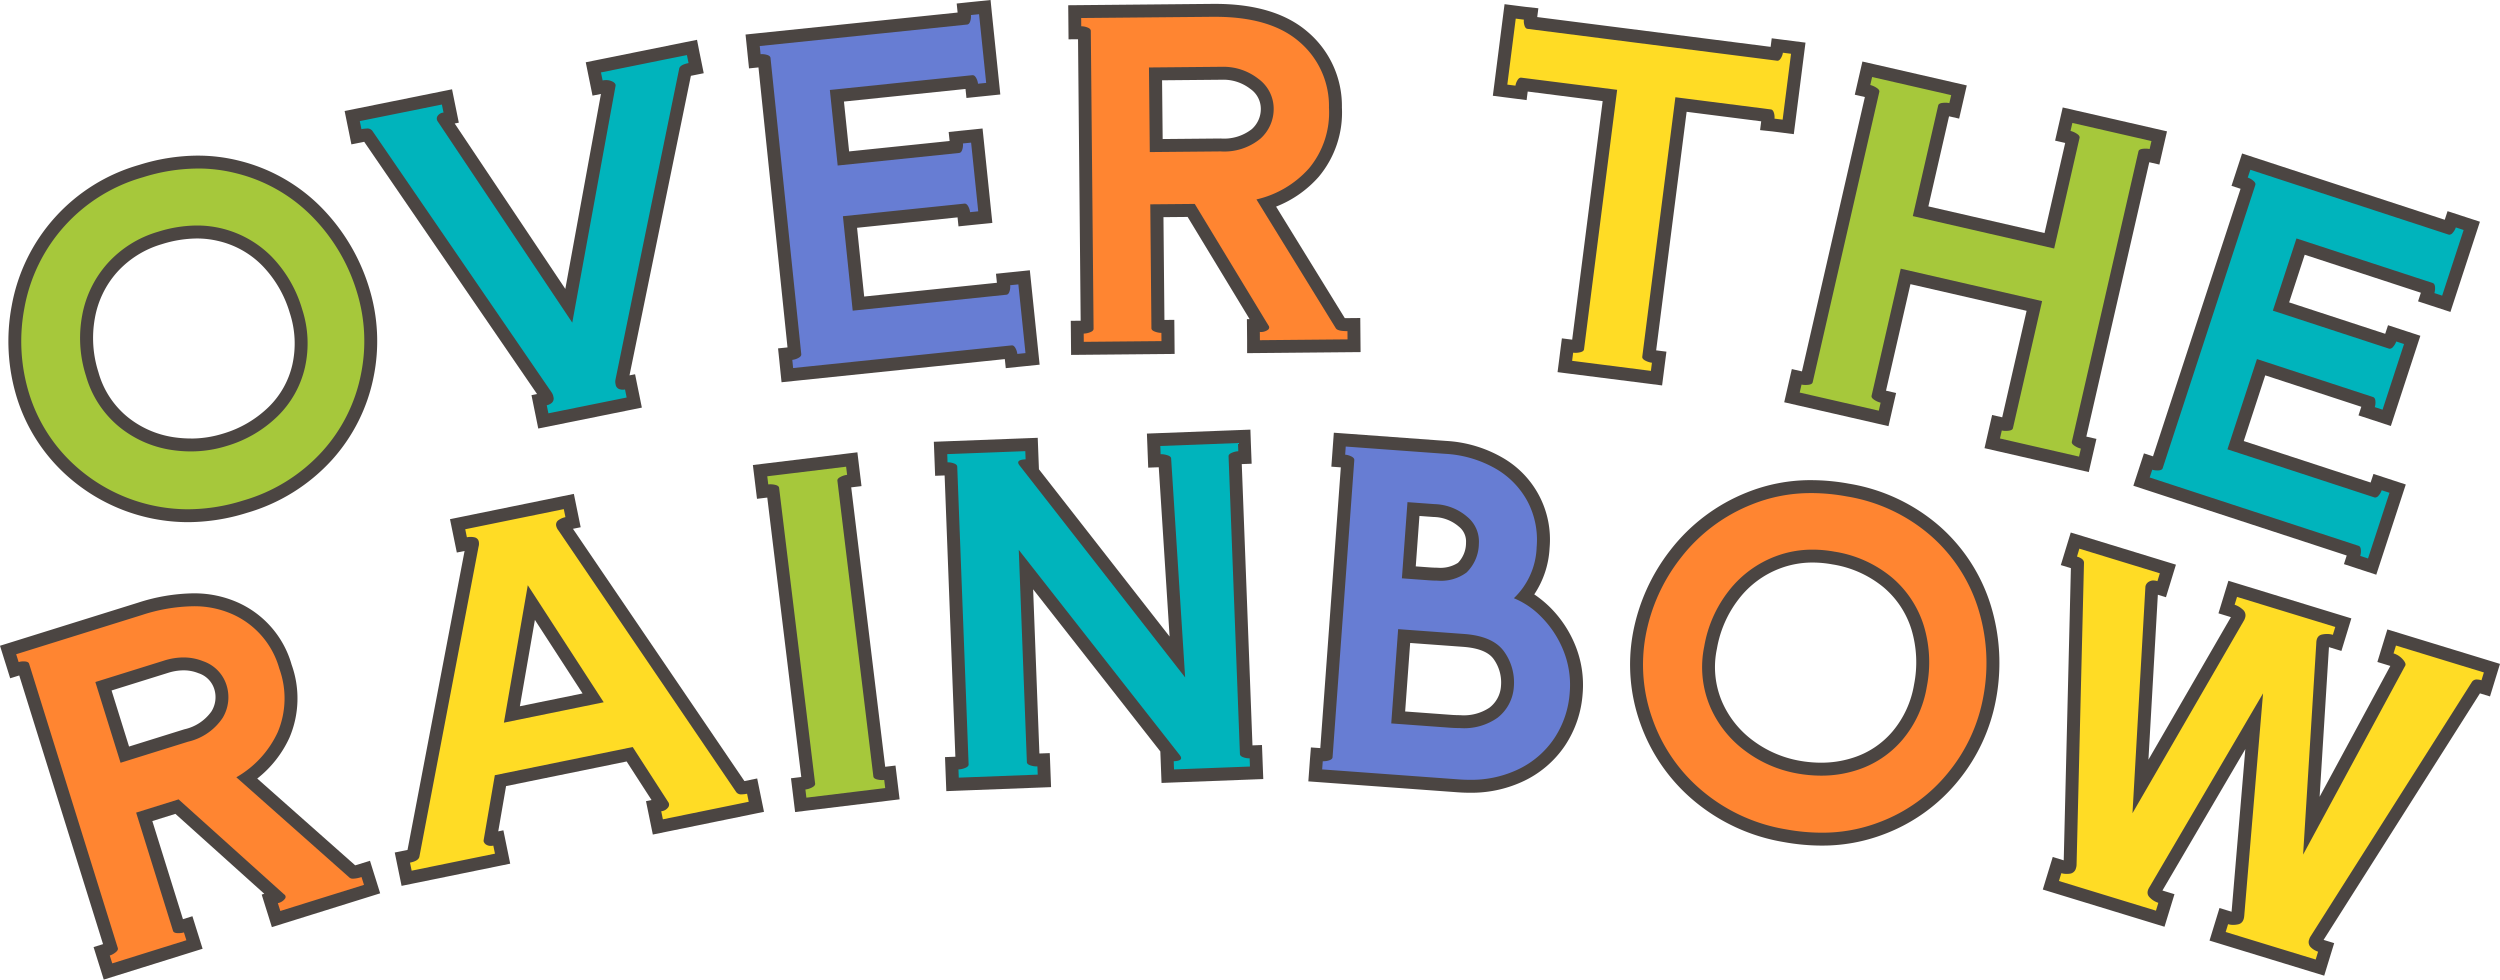 <?xml version="1.0" encoding="UTF-8"?> <svg xmlns="http://www.w3.org/2000/svg" xmlns:xlink="http://www.w3.org/1999/xlink" width="303.489" height="118.92" viewBox="0 0 303.489 118.92"><defs><clipPath id="clip-path"><rect id="長方形_1780" data-name="長方形 1780" width="303.489" height="118.92" fill="none"></rect></clipPath></defs><g id="グループ_635" data-name="グループ 635" transform="translate(0 7)"><g id="グループ_352" data-name="グループ 352" transform="translate(0 -7)" clip-path="url(#clip-path)"><path id="パス_332" data-name="パス 332" d="M12.611,135.491l.749-.234a1.371,1.371,0,0,0,.378-.2l-10.6-33.985H3.111a1.156,1.156,0,0,0-.346.048l-.749.235-.764-2.448,16.006-4.994a21.932,21.932,0,0,1,6.449-1.1,12.217,12.217,0,0,1,5.013,1,11.024,11.024,0,0,1,6.2,7.107,11.376,11.376,0,0,1-.226,8.3,12.787,12.787,0,0,1-4.439,5.236l12.881,11.424a2.841,2.841,0,0,0,.788-.161l.748-.233.764,2.448-11.653,3.635-.763-2.448.748-.234c.047-.015.089-.029.128-.043L21.755,117.924l-3.977,1.241L21.94,132.5l.024,0a1.374,1.374,0,0,0,.4-.053l.749-.235.764,2.449-10.5,3.277Zm2.812-23.877,7.455-2.326a6.2,6.2,0,0,0,3.751-2.54,4.054,4.054,0,0,0,.391-3.365A3.715,3.715,0,0,0,24.657,101a5.652,5.652,0,0,0-2.111-.406,7.107,7.107,0,0,0-2.11.343l-7.6,2.372Z" transform="translate(-0.27 -20.003)" fill="#ff8531"></path><path id="パス_333" data-name="パス 333" d="M23.437,93.383a11.386,11.386,0,0,1,4.693.929,10.227,10.227,0,0,1,5.772,6.625,10.58,10.58,0,0,1-.191,7.744,12.2,12.2,0,0,1-5.021,5.464l13.737,12.182a.631.631,0,0,0,.441.128,3.651,3.651,0,0,0,1.018-.2l.3.951L34.03,130.374l-.3-.951a1.414,1.414,0,0,0,.872-.547.354.354,0,0,0-.106-.515L21.679,116.827l-5.153,1.607,4.479,14.357c.053.167.227.259.525.275.056,0,.111,0,.164,0a2.133,2.133,0,0,0,.633-.089l.3.95-9,2.809-.3-.951a2.235,2.235,0,0,0,.7-.384c.235-.184.327-.359.275-.526L3.534,100.366c-.053-.166-.219-.26-.5-.282-.065-.005-.129-.008-.192-.008a1.911,1.911,0,0,0-.58.084l-.3-.951,15.257-4.759a21.037,21.037,0,0,1,6.215-1.066m-8.8,19,8.2-2.559a6.9,6.9,0,0,0,4.2-2.9,4.841,4.841,0,0,0,.458-3.985,4.491,4.491,0,0,0-2.82-2.88,6.391,6.391,0,0,0-2.4-.462,7.864,7.864,0,0,0-2.343.378l-8.354,2.606,3.059,9.8m8.8-20.567h0a22.709,22.709,0,0,0-6.684,1.137L1.5,97.711,0,98.178l.467,1.5.3.951.468,1.5,1.1-.345L12.509,134.4l-1.15.358.468,1.5.3.95.468,1.5,1.5-.468,9-2.809,1.5-.468-.468-1.5-.3-.95-.468-1.5-1.149.359-3.717-11.912,2.8-.874,10.787,9.7-.311.1.467,1.5.3.95.467,1.5,1.5-.468L44.651,128.7l1.5-.468-.468-1.5-.3-.951-.467-1.5-1.5.467c-.123.038-.224.065-.3.084L31.228,114.3a13.4,13.4,0,0,0,3.911-4.965,12.137,12.137,0,0,0,.261-8.863,11.782,11.782,0,0,0-6.63-7.591,13.005,13.005,0,0,0-5.332-1.065m-9.894,11.793,6.856-2.139a6.344,6.344,0,0,1,1.876-.307,4.815,4.815,0,0,1,1.82.349A2.943,2.943,0,0,1,26,103.4a3.266,3.266,0,0,1-.326,2.743,5.472,5.472,0,0,1-3.3,2.179l-6.707,2.092Z" transform="translate(0 -19.787)" fill="#4b4542"></path><path id="パス_334" data-name="パス 334" d="M62.266,120.83l.769-.157a1.642,1.642,0,0,0,.541-.182l7.163-37.533a1.141,1.141,0,0,0,.044-.251,1.4,1.4,0,0,0-.231-.02,1.5,1.5,0,0,0-.3.031l-.769.158-.513-2.513,13.5-2.759.513,2.514-.769.157a1.42,1.42,0,0,0-.49.2.684.684,0,0,0,.1.169l21.559,31.727c.021,0,.086,0,.086,0a2.516,2.516,0,0,0,.478-.058l.77-.158.511,2.513-11.958,2.443-.514-2.513.769-.157a1.332,1.332,0,0,0,.253-.074l-3.929-6.077L74.168,111.5l-1.225,7.125a.337.337,0,0,0,.053,0,.815.815,0,0,0,.152-.017l.77-.158.513,2.514-11.651,2.38ZM75.56,103.459l9.862-2.015-7.5-11.571Z" transform="translate(-13.419 -16.725)" fill="#ffdc25"></path><path id="パス_335" data-name="パス 335" d="M81.606,78.276l.2.975a2.2,2.2,0,0,0-.835.358.659.659,0,0,0-.28.726,1.3,1.3,0,0,0,.27.533l21.569,31.747a.734.734,0,0,0,.692.286,3.194,3.194,0,0,0,.635-.075l.2.976-10.422,2.13-.2-.976a1.18,1.18,0,0,0,.861-.5.542.542,0,0,0-.024-.637l-4.3-6.662-16.737,3.42L71.887,118.4l-.02.165a.7.7,0,0,0,.392.482,1.022,1.022,0,0,0,.482.112,1.515,1.515,0,0,0,.31-.034l.2.976-10.114,2.066-.2-.975q1.026-.209,1.138-.714l7.181-37.622a1.3,1.3,0,0,0,.038-.6.659.659,0,0,0-.542-.558,2.171,2.171,0,0,0-.455-.049,2.244,2.244,0,0,0-.454.047l-.2-.976ZM74.336,104.2l12.116-2.477L77.236,87.513l-2.9,16.692m8.494-27.779-1.538.314L69.33,79.183l-1.538.314.314,1.537.2.976.315,1.538.942-.193-6.927,36.294-.013,0-1.538.314L61.4,121.5l.2.975.315,1.537,1.537-.314,10.114-2.066,1.537-.315-.314-1.537-.2-.976-.314-1.538-.624.128L74.6,111.9l14.636-2.99,3.024,4.683-.675.138.315,1.538.2.976.315,1.537,1.537-.315,10.422-2.129,1.537-.315-.314-1.537-.2-.975-.314-1.538-1.538.315-.014,0L82.719,80.667l.937-.191-.314-1.538-.2-.975Zm-6.554,25.781L78.1,91.725l5.787,8.927Z" transform="translate(-13.165 -16.471)" fill="#4b4542"></path><path id="パス_336" data-name="パス 336" d="M122.243,110.486l.777-.1a1.528,1.528,0,0,0,.461-.133l-4.3-35.324a1.419,1.419,0,0,0-.48-.022l-.778.094-.31-2.546,11.13-1.353.309,2.546-.779.094a1.531,1.531,0,0,0-.46.133l4.3,35.325a1.514,1.514,0,0,0,.3.032,1.5,1.5,0,0,0,.178-.011l.778-.094.31,2.546-11.129,1.353Z" transform="translate(-25.348 -15.324)" fill="#a6c83b"></path><path id="パス_337" data-name="パス 337" d="M127.823,71.739l.12.988a2.359,2.359,0,0,0-.813.257c-.266.138-.387.293-.366.467l4.366,35.893c.021.173.176.295.466.365a2.442,2.442,0,0,0,.58.071,2.414,2.414,0,0,0,.272-.016l.12.988L123,111.917l-.12-.988a2.393,2.393,0,0,0,.814-.258c.264-.137.387-.293.366-.466L119.69,74.312c-.021-.173-.177-.295-.467-.366a2.449,2.449,0,0,0-.581-.071,2.242,2.242,0,0,0-.271.016l-.12-.988Zm1.368-1.747-1.557.19-9.572,1.164-1.558.189.19,1.557.12.988.19,1.558,1.248-.152,4.126,33.923-1.248.153.19,1.556.12.988.19,1.557,1.557-.19,9.572-1.164,1.557-.189-.189-1.558-.121-.988-.189-1.556-1.249.151-4.126-33.921,1.249-.151-.19-1.559-.12-.988Z" transform="translate(-25.108 -15.084)" fill="#4b4542"></path><path id="パス_338" data-name="パス 338" d="M146.9,107.209l.784-.031a1.516,1.516,0,0,0,.47-.093L146.8,71.514a1.135,1.135,0,0,0-.333-.054h-.755l-.1-.753-.067-1.779,11.045-.422.1,2.563-.526.02,18.133,23.217-1.519-23.764a1.664,1.664,0,0,0-.444-.071h-.755l-.1-.753-.068-1.779,10.994-.42.1,2.562-.783.031a1.374,1.374,0,0,0-.418.092l1.359,35.571a1.107,1.107,0,0,0,.334.054h.755l.1.754.067,1.778-10.784.413-.1-2.563.525-.02L155.911,83.7l.881,23.056a1.473,1.473,0,0,0,.42.063l.784-.03.086.783.067,1.778L147,109.772Z" transform="translate(-31.367 -14.551)" fill="#00b4bc"></path><path id="パス_339" data-name="パス 339" d="M181.427,68.11l.038.995a2.228,2.228,0,0,0-.78.188c-.276.115-.41.26-.4.435l1.381,36.13c.007.175.144.309.41.4a2.071,2.071,0,0,0,.7.129l.067,0,.038.995-9.216.352-.038-.995q1.256-.048.759-.711l-19.57-24.947.985,25.762c.007.176.151.309.435.4a2.38,2.38,0,0,0,.758.126c.028,0,.057,0,.085,0l.038.995-9.583.366-.038-.995a2.354,2.354,0,0,0,.832-.189c.275-.115.41-.26.4-.435l-1.381-36.13q-.009-.261-.409-.4a2.081,2.081,0,0,0-.7-.129h-.067l-.038-.995,9.477-.362.038.995q-1.257.048-.759.711l20.125,25.765-1.7-26.575c-.006-.174-.161-.308-.461-.4a2.55,2.55,0,0,0-.75-.127h-.067L172,68.47Zm1.509-1.628-1.569.06-9.426.361-1.568.06.06,1.568.038,1,.06,1.567,1.28-.049L173.126,91.6l-15.86-20.3-.049-1.262-.038-.995-.06-1.568-1.568.06-9.477.362-1.568.06.06,1.568.038.995.06,1.568,1.152-.045,1.305,34.147-1.258.048.06,1.568.038.995.06,1.567,1.567-.06,9.582-.366,1.568-.06-.06-1.568-.038-.995-.06-1.567-1.258.048-.762-19.935,15.442,19.685.048,1.256.038,1,.06,1.567,1.568-.06,9.215-.352,1.567-.06-.06-1.567-.037-.995-.06-1.569-1.154.044-1.3-34.146,1.2-.046-.06-1.567-.038-.995Z" transform="translate(-31.143 -14.328)" fill="#4b4542"></path><path id="パス_340" data-name="パス 340" d="M222.286,110.112q-.688,0-1.407-.053l-17.35-1.269.187-2.556.808.056a1.461,1.461,0,0,0,.346-.038l2.6-35.514a1.13,1.13,0,0,0-.363-.094l-.781-.058.187-2.557,12.855.94a14.661,14.661,0,0,1,6.437,1.892,10.929,10.929,0,0,1,4.2,4.326,10.814,10.814,0,0,1,1.184,5.942,10.091,10.091,0,0,1-2.23,5.9,11.788,11.788,0,0,1,2.561,1.954,13.04,13.04,0,0,1,2.822,4.257,11.939,11.939,0,0,1,.861,5.57,12.231,12.231,0,0,1-2,5.912,11.7,11.7,0,0,1-4.971,4.17,14.054,14.054,0,0,1-5.943,1.216m-2.357-7.9q.615.045,1.178.046h0a6.343,6.343,0,0,0,4.053-1.074,4.38,4.38,0,0,0,1.7-3.194,5.609,5.609,0,0,0-1.021-3.756c-.742-1.065-2.189-1.682-4.3-1.836l-7.213-.527-.723,9.881ZM217.4,84.326c.338.025.661.038.965.038a4.523,4.523,0,0,0,3.014-.792,4.2,4.2,0,0,0,1.233-2.965,3.106,3.106,0,0,0-1.119-2.594,5.56,5.56,0,0,0-3.532-1.371l-2.51-.184-.562,7.685Z" transform="translate(-43.863 -14.661)" fill="#677dd3"></path><path id="パス_341" data-name="パス 341" d="M207,68.64l12.072.883a13.831,13.831,0,0,1,6.1,1.785,10.124,10.124,0,0,1,3.91,4.017,10.006,10.006,0,0,1,1.094,5.518,8.981,8.981,0,0,1-2.766,6.208,9.882,9.882,0,0,1,3.328,2.266,12.2,12.2,0,0,1,2.65,4,11.115,11.115,0,0,1,.8,5.208,11.4,11.4,0,0,1-1.876,5.537,10.879,10.879,0,0,1-4.645,3.889,13.213,13.213,0,0,1-5.614,1.145q-.66,0-1.349-.051l-16.567-1.211.073-.992c.042,0,.083,0,.126,0a2.129,2.129,0,0,0,.643-.106c.269-.086.41-.215.422-.39l2.637-36.061q.019-.261-.362-.447a2.059,2.059,0,0,0-.746-.212Zm11.132,16.278a5.2,5.2,0,0,0,3.54-.993,4.976,4.976,0,0,0,1.49-3.49,3.876,3.876,0,0,0-1.367-3.226,6.366,6.366,0,0,0-4.009-1.581l-3.293-.24-.676,9.25,3.293.241q.538.039,1.022.039m2.739,17.9a7.04,7.04,0,0,0,4.554-1.253,5.17,5.17,0,0,0,1.981-3.743,6.425,6.425,0,0,0-1.159-4.262q-1.332-1.91-4.886-2.169l-8-.585-.838,11.446,7.108.519q.646.047,1.235.047M205.554,66.96l-.114,1.565-.073.993-.114,1.564,1.149.085-2.492,34.081-1.137-.082-.127,1.563-.072.993-.115,1.564,1.564.115,16.567,1.211c.5.036.988.055,1.464.055a14.819,14.819,0,0,0,6.273-1.29,12.471,12.471,0,0,0,5.3-4.449,13.014,13.014,0,0,0,2.132-6.287,12.734,12.734,0,0,0-.921-5.933,13.849,13.849,0,0,0-2.994-4.51,13.468,13.468,0,0,0-1.959-1.612,11.159,11.159,0,0,0,1.861-5.629,11.449,11.449,0,0,0-5.772-11,15.425,15.425,0,0,0-6.778-2l-12.072-.883ZM215.5,83.187l.447-6.121,1.728.126a4.815,4.815,0,0,1,3.054,1.164,2.3,2.3,0,0,1,.872,1.964,3.465,3.465,0,0,1-.976,2.438,3.961,3.961,0,0,1-2.489.59c-.283,0-.589-.012-.908-.035ZM214.212,100.8l.609-8.316,6.431.47c1.863.137,3.112.642,3.712,1.5a4.856,4.856,0,0,1,.882,3.25,3.589,3.589,0,0,1-1.414,2.646,5.634,5.634,0,0,1-3.557.9c-.352,0-.73-.014-1.12-.043Z" transform="translate(-43.633 -14.431)" fill="#4b4542"></path><path id="パス_342" data-name="パス 342" d="M275.71,118.1a25.107,25.107,0,0,1-4.479-.42,22.008,22.008,0,0,1-10.566-4.884,20.871,20.871,0,0,1-6.216-8.989,20.386,20.386,0,0,1-.874-10.541,22.5,22.5,0,0,1,4.433-9.813,21.234,21.234,0,0,1,8.9-6.7,19.93,19.93,0,0,1,7.559-1.447,24.671,24.671,0,0,1,4.4.412,21.457,21.457,0,0,1,10.64,4.985,20.323,20.323,0,0,1,5.965,9.2,23.042,23.042,0,0,1,.624,11.111,21.045,21.045,0,0,1-4.339,9.414,20.423,20.423,0,0,1-8.767,6.35,20.16,20.16,0,0,1-7.287,1.323m-1.089-34.359a11.9,11.9,0,0,0-4.26.774,12.292,12.292,0,0,0-5.3,3.921,14.333,14.333,0,0,0-2.831,6.407,11.623,11.623,0,0,0,.664,6.866,12.385,12.385,0,0,0,4.037,5.072,14.121,14.121,0,0,0,5.87,2.56,16.036,16.036,0,0,0,2.858.268,13.223,13.223,0,0,0,3.995-.6,11.345,11.345,0,0,0,5.271-3.477,12.631,12.631,0,0,0,2.777-6.044,14.634,14.634,0,0,0-.331-7.039,11.837,11.837,0,0,0-3.6-5.48,13.646,13.646,0,0,0-6.614-2.985,14.219,14.219,0,0,0-2.535-.237" transform="translate(-54.577 -16.229)" fill="#ff8531"></path><path id="パス_343" data-name="パス 343" d="M274.255,75.871a23.78,23.78,0,0,1,4.264.4,20.58,20.58,0,0,1,10.257,4.8,19.45,19.45,0,0,1,5.739,8.848,22.166,22.166,0,0,1,.6,10.736,20.177,20.177,0,0,1-4.181,9.065,19.564,19.564,0,0,1-8.437,6.107,19.273,19.273,0,0,1-7,1.271,24.214,24.214,0,0,1-4.338-.408,21.127,21.127,0,0,1-10.194-4.707,19.991,19.991,0,0,1-5.987-8.654,19.523,19.523,0,0,1-.843-10.14,21.633,21.633,0,0,1,4.282-9.473,20.355,20.355,0,0,1,8.579-6.453,19.047,19.047,0,0,1,7.263-1.39m1.19,34.3a13.928,13.928,0,0,0,4.232-.641,12.053,12.053,0,0,0,5.629-3.715,13.326,13.326,0,0,0,2.953-6.414,15.314,15.314,0,0,0-.354-7.414,12.552,12.552,0,0,0-3.836-5.839,14.354,14.354,0,0,0-6.987-3.164,14.959,14.959,0,0,0-2.678-.249,12.6,12.6,0,0,0-4.538.826,12.993,12.993,0,0,0-5.633,4.167,15.036,15.036,0,0,0-2.987,6.753,12.33,12.33,0,0,0,.716,7.321,13.094,13.094,0,0,0,4.292,5.389,14.827,14.827,0,0,0,6.193,2.7,16.735,16.735,0,0,0,3,.28M274.256,74.3h0a20.7,20.7,0,0,0-7.856,1.506,22,22,0,0,0-9.227,6.945,23.288,23.288,0,0,0-4.585,10.153,21.172,21.172,0,0,0,.906,10.943,21.633,21.633,0,0,0,6.446,9.324,22.779,22.779,0,0,0,10.934,5.06,25.9,25.9,0,0,0,4.62.433,20.928,20.928,0,0,0,7.569-1.377,21.192,21.192,0,0,0,9.1-6.592,21.82,21.82,0,0,0,4.5-9.762,23.828,23.828,0,0,0-.646-11.485,21.09,21.09,0,0,0-6.192-9.55A22.214,22.214,0,0,0,278.8,74.727a25.511,25.511,0,0,0-4.544-.425m1.189,34.3a15.2,15.2,0,0,1-2.717-.255,13.328,13.328,0,0,1-5.544-2.42,11.607,11.607,0,0,1-3.785-4.756,10.715,10.715,0,0,1-.61-6.408,13.558,13.558,0,0,1,2.675-6.062,11.358,11.358,0,0,1,4.962-3.675,11.106,11.106,0,0,1,3.978-.723,13.407,13.407,0,0,1,2.4.224,12.881,12.881,0,0,1,6.241,2.805,10.916,10.916,0,0,1,3.366,5.122,13.841,13.841,0,0,1,.308,6.665,11.848,11.848,0,0,1-2.6,5.674,10.42,10.42,0,0,1-4.912,3.239,12.438,12.438,0,0,1-3.758.568" transform="translate(-54.362 -16.013)" fill="#4b4542"></path><path id="パス_344" data-name="パス 344" d="M337.6,131.689l.752-2.452.749.229a1.325,1.325,0,0,0,.391.055,2.04,2.04,0,0,0,.439-.052c.066-.015.107-.133.122-.348l1.99-23.542-12.006,20.48a.769.769,0,0,0-.157.333,1.777,1.777,0,0,0,.754.483l.75.231-.752,2.451-13.275-4.062.75-2.452.751.23a1.422,1.422,0,0,0,.416.056,2.155,2.155,0,0,0,.279-.019c.055-.017.079-.05.1-.126a.748.748,0,0,0,.038-.173l.9-36.558a1.452,1.452,0,0,0-.292-.118l-.75-.228.748-2.453L331.569,87.1l-.75,2.452-.75-.228a.937.937,0,0,0-.262-.047.211.211,0,0,0-.115.024.43.43,0,0,0-.075.053L328.239,113.5l11.843-20.473a.751.751,0,0,0,.1-.223c.031-.1.03-.125-.06-.2a1.921,1.921,0,0,0-.685-.41l-.751-.229.75-2.453,13.426,4.108-.75,2.452-.751-.23a1.653,1.653,0,0,0-.481-.069,2.221,2.221,0,0,0-.437.046c-.03,0-.079.075-.081.308l-1.381,22.133,10.582-19.58c-.019-.024-.043-.053-.073-.086a1.634,1.634,0,0,0-.763-.5l-.752-.23.752-2.452L370.9,99.137l-.752,2.452-.75-.23a1.147,1.147,0,0,0-.31-.06l-19.541,30.812a.65.65,0,0,0-.086.2.314.314,0,0,0-.021.137,1.525,1.525,0,0,0,.583.363l.75.23-.752,2.452Z" transform="translate(-68.395 -18.028)" fill="#ffdc25"></path><path id="パス_345" data-name="パス 345" d="M320.549,84.365l9.772,2.99-.292.952a1.7,1.7,0,0,0-.49-.081,1,1,0,0,0-.511.131.847.847,0,0,0-.457.6L327,116.478l13.493-23.326a1.4,1.4,0,0,0,.173-.385.912.912,0,0,0-.29-1.021,2.67,2.67,0,0,0-.976-.573l.291-.952,11.926,3.649-.291.952a2.417,2.417,0,0,0-.71-.1,2.958,2.958,0,0,0-.592.062c-.467.094-.705.451-.711,1.07l-1.6,25.65,12.377-22.9q.192-.269-.276-.8a2.434,2.434,0,0,0-1.121-.726l.292-.952,10.673,3.265-.292.952a1.885,1.885,0,0,0-.547-.095.678.678,0,0,0-.608.289l-19.588,30.887a1.342,1.342,0,0,0-.173.385.869.869,0,0,0,.224.972,2.245,2.245,0,0,0,.858.509l-.292.952L338.314,130.9l.292-.952a2.112,2.112,0,0,0,.621.089,2.847,2.847,0,0,0,.607-.07q.674-.151.736-1.063l2.281-26.976-13.755,23.466q-.513.775-.035,1.277a2.469,2.469,0,0,0,1.078.686l-.291.952-11.775-3.6.291-.952a2.2,2.2,0,0,0,.644.09,3,3,0,0,0,.377-.024.867.867,0,0,0,.754-.674,1.434,1.434,0,0,0,.073-.417l.9-36.6q.053-.531-.848-.807Zm-1.042-1.96-.458,1.5-.291.952-.458,1.5,1.223.373-.87,35.47-1.334-.408-.458,1.5-.291.952-.458,1.5,1.5.459,11.775,3.6,1.5.459.46-1.5.292-.952.46-1.5-1.463-.448L340.7,108.692l-1.669,19.746-1.469-.449-.459,1.5-.292.952-.46,1.5,1.5.459,10.924,3.343,1.5.459.459-1.5.292-.952.46-1.5-1.285-.393,18.981-29.928,1.22.374.46-1.5.292-.952.46-1.5-1.5-.459-10.673-3.266-1.5-.459-.46,1.5-.292.952-.46,1.5,1.5.459c.024.008.048.016.071.025l-8.582,15.879,1.134-18.162.012,0,1.5.46.458-1.5.291-.952.458-1.5-1.5-.459-11.926-3.649-1.5-.459-.459,1.5-.29.952-.459,1.5,1.5.459.013,0-10.013,17.309,1.143-20.023.985.3.46-1.5.291-.952.46-1.5-1.5-.459-9.772-2.99Z" transform="translate(-68.126 -17.759)" fill="#4b4542"></path><path id="パス_346" data-name="パス 346" d="M23.3,68.008a21.274,21.274,0,0,1-14.371-5.64,20.383,20.383,0,0,1-5.647-8.946,22.5,22.5,0,0,1-.6-10.751,20.989,20.989,0,0,1,14.93-16.5,23.333,23.333,0,0,1,6.891-1.1,19.739,19.739,0,0,1,4.848.6,20.326,20.326,0,0,1,9.541,5.4,23.041,23.041,0,0,1,5.688,9.565A21.06,21.06,0,0,1,45.081,51a20.429,20.429,0,0,1-4.841,9.682,21.538,21.538,0,0,1-10.016,6.237A23.453,23.453,0,0,1,23.3,68.008m1.1-34.444a15.29,15.29,0,0,0-4.494.726,12.513,12.513,0,0,0-5.778,3.616,12.28,12.28,0,0,0-2.885,5.925,14.32,14.32,0,0,0,.449,6.991,11.619,11.619,0,0,0,3.76,5.781,12.385,12.385,0,0,0,5.925,2.634,15.015,15.015,0,0,0,2.283.179h0a13.881,13.881,0,0,0,4.1-.621,14.118,14.118,0,0,0,5.921-3.466,11.334,11.334,0,0,0,3.068-5.519,12.626,12.626,0,0,0-.33-6.642,14.613,14.613,0,0,0-3.547-6.091A11.949,11.949,0,0,0,24.4,33.563" transform="translate(-0.496 -5.404)" fill="#a6c83b"></path><path id="パス_347" data-name="パス 347" d="M24.288,25.644a18.862,18.862,0,0,1,4.655.577,19.45,19.45,0,0,1,9.178,5.2,22.157,22.157,0,0,1,5.494,9.243,20.174,20.174,0,0,1,.48,9.972,19.559,19.559,0,0,1-4.659,9.313,20.686,20.686,0,0,1-9.66,6.007,22.577,22.577,0,0,1-6.689,1.056A20.493,20.493,0,0,1,9.251,61.58a19.515,19.515,0,0,1-5.433-8.6,21.621,21.621,0,0,1-.58-10.38,20.2,20.2,0,0,1,14.39-15.891,22.471,22.471,0,0,1,6.66-1.061m-.844,34.34a14.6,14.6,0,0,0,4.337-.656,14.834,14.834,0,0,0,6.245-3.661,12.053,12.053,0,0,0,3.277-5.9,13.334,13.334,0,0,0-.345-7.052,15.34,15.34,0,0,0-3.74-6.412,12.732,12.732,0,0,0-9.033-3.744,15.989,15.989,0,0,0-4.727.762,13.221,13.221,0,0,0-6.132,3.846,12.985,12.985,0,0,0-3.07,6.3,15.038,15.038,0,0,0,.47,7.369A12.338,12.338,0,0,0,14.745,57a13.1,13.1,0,0,0,6.3,2.8,15.681,15.681,0,0,0,2.4.188m.844-35.909h0a24.132,24.132,0,0,0-7.123,1.131A21.773,21.773,0,0,0,1.7,42.317,23.28,23.28,0,0,0,2.32,53.44a21.147,21.147,0,0,0,5.86,9.285,22.069,22.069,0,0,0,14.907,5.851A24.226,24.226,0,0,0,30.24,67.45a22.317,22.317,0,0,0,10.374-6.468,21.207,21.207,0,0,0,5.022-10.051A21.82,21.82,0,0,0,45.113,40.2a23.817,23.817,0,0,0-5.88-9.886,21.091,21.091,0,0,0-9.9-5.609,20.5,20.5,0,0,0-5.041-.625m-.844,34.34a14.242,14.242,0,0,1-2.163-.169,11.6,11.6,0,0,1-5.553-2.47,10.708,10.708,0,0,1-3.5-5.4,13.561,13.561,0,0,1-.428-6.611,11.361,11.361,0,0,1,2.7-5.553,11.748,11.748,0,0,1,5.423-3.387,14.505,14.505,0,0,1,4.262-.691,11.073,11.073,0,0,1,2.568.3,10.92,10.92,0,0,1,5.353,2.987,13.855,13.855,0,0,1,3.353,5.768,11.853,11.853,0,0,1,.315,6.234,10.426,10.426,0,0,1-2.859,5.142,13.338,13.338,0,0,1-5.6,3.269,13.073,13.073,0,0,1-3.872.586" transform="translate(-0.28 -5.188)" fill="#4b4542"></path><path id="パス_348" data-name="パス 348" d="M77.193,50.165l.769-.155a.532.532,0,0,0,.195-.077.782.782,0,0,0-.068-.239L56.347,17.974a.848.848,0,0,0-.089,0,2.5,2.5,0,0,0-.475.058l-.769.155-.508-2.514,11.5-2.324.508,2.513-.769.155c-.042.009-.076.017-.106.026L80.8,38.7l4.856-26.561a.912.912,0,0,0-.319-.053,1.423,1.423,0,0,0-.275.029l-.769.155-.507-2.513L95.748,7.337l.508,2.514-.77.155a1.953,1.953,0,0,0-.543.171l-7.71,37.629a.591.591,0,0,0,.012.273l0,.014a.5.5,0,0,0,.1.009.567.567,0,0,0,.119-.013l.768-.154.508,2.513L77.7,52.679Z" transform="translate(-11.747 -1.581)" fill="#00b4bc"></path><path id="パス_349" data-name="パス 349" d="M94.88,8.007l.2.977Q94,9.2,93.938,9.695l-7.726,37.7a1.3,1.3,0,0,0,.012.586.693.693,0,0,0,.438.58,1.313,1.313,0,0,0,.43.073,1.357,1.357,0,0,0,.274-.028l.2.976-9.5,1.92-.2-.976a1.333,1.333,0,0,0,.632-.315.694.694,0,0,0,.178-.7,1.324,1.324,0,0,0-.217-.544L56.7,17.218a.738.738,0,0,0-.7-.286,3.189,3.189,0,0,0-.63.074l-.2-.977,9.965-2.013.2.976a.944.944,0,0,0-.759.475.59.59,0,0,0,.073.627l16.316,24.4,5.257-28.755q.04-.329-.458-.549a1.686,1.686,0,0,0-.686-.14,2.182,2.182,0,0,0-.43.045l-.2-.975Zm1.227-1.848-1.538.311L84.142,8.576,82.6,8.887l.311,1.538.2.975.311,1.537,1.024-.206L80.12,36.4,66.69,16.319l.5-.1-.31-1.537-.2-.977-.31-1.538-1.538.311-9.965,2.013-1.538.311.311,1.538.2.976.311,1.538,1.538-.311.018,0L76.69,49.161l-.677.137.311,1.538.2.977.311,1.537,1.538-.311,9.5-1.92,1.538-.311L89.1,49.271l-.2-.976-.311-1.536-.677.136,7.454-36.369.018,0,1.539-.31-.311-1.539-.2-.976Z" transform="translate(-11.493 -1.327)" fill="#4b4542"></path><path id="パス_350" data-name="パス 350" d="M120.416,43.228l.781-.08a1.208,1.208,0,0,0,.359-.1l-3.673-35.42a1.189,1.189,0,0,0-.272-.034.856.856,0,0,0-.1.005l-.78.08-.264-2.55L142.16,2.464a.978.978,0,0,0,.022-.321l-.081-.78,2.551-.264,1.026,9.9-2.55.265-.082-.78a1.021,1.021,0,0,0-.086-.311L126.7,11.861l.789,7.613,13.709-1.421a.971.971,0,0,0,.022-.319l-.082-.781,2.553-.264,1.026,9.9-2.55.265-.082-.78a1,1,0,0,0-.086-.311l-13.71,1.424,1.027,9.906,17.618-1.826a.972.972,0,0,0,.022-.32l-.081-.781,2.551-.264,1.026,9.9-2.55.265-.082-.779a1.025,1.025,0,0,0-.085-.313L120.68,45.779Z" transform="translate(-25.1 -0.237)" fill="#677dd3"></path><path id="パス_351" data-name="パス 351" d="M143.715,1.724l.864,8.339-.99.1a1.854,1.854,0,0,0-.232-.713q-.18-.324-.418-.323a.3.3,0,0,0-.037,0l-17.3,1.794.951,9.173L141.3,18.569c.173-.018.3-.154.379-.408a1.834,1.834,0,0,0,.081-.746l.991-.1.865,8.339-.991.1a1.866,1.866,0,0,0-.231-.713q-.181-.324-.418-.323a.29.29,0,0,0-.037,0l-14.751,1.529,1.188,11.467,18.66-1.935c.174-.017.3-.154.38-.408a1.859,1.859,0,0,0,.08-.746l.991-.1.865,8.34-.99.1a1.858,1.858,0,0,0-.232-.714q-.18-.324-.418-.323a.3.3,0,0,0-.037,0l-26.53,2.75-.1-.99a2.052,2.052,0,0,0,.74-.235q.374-.2.348-.457L118.4,7.036c-.018-.173-.163-.3-.434-.377a2.166,2.166,0,0,0-.591-.088,1.73,1.73,0,0,0-.181.009l-.1-.99,25.175-2.61c.173-.018.3-.154.379-.408a1.847,1.847,0,0,0,.081-.746ZM145.114,0l-1.56.162-.991.1L141,.428l.113,1.094L116.928,4.03l-1.56.162.162,1.561.1.99.162,1.56,1.146-.119,3.524,33.99-1.147.118.162,1.561.1.99.162,1.56,1.56-.162,25.544-2.648.115,1.1,1.559-.162.991-.1,1.56-.162-.162-1.56-.864-8.34-.162-1.56-1.561.162-.99.1-1.56.162.114,1.094-16.112,1.671-.865-8.345,12.2-1.265.114,1.094,1.56-.162.99-.1,1.56-.162-.162-1.56-.865-8.339-.162-1.561-1.561.162-.99.1-1.563.162.115,1.094-12.2,1.265-.627-6.052,14.756-1.53.114,1.094,1.56-.162.991-.1,1.56-.162-.162-1.56-.865-8.339Z" transform="translate(-24.863 0)" fill="#4b4542"></path><path id="パス_352" data-name="パス 352" d="M166.609,40.06l.786-.006a1.374,1.374,0,0,0,.419-.079l-.332-35.6a1.151,1.151,0,0,0-.36-.064h-.777l-.024-.777-.017-1.78L183.362,1.6c4.643,0,8.247,1.081,10.712,3.212a11.03,11.03,0,0,1,3.883,8.6,11.385,11.385,0,0,1-2.616,7.884,12.8,12.8,0,0,1-5.763,3.732l9.034,14.662a2.694,2.694,0,0,0,.732.069h.777l.08.777.016,1.78-12.206.114-.024-2.564.784-.008c.05,0,.095,0,.136,0L180.44,25.886l-4.166.038.13,13.966a1.336,1.336,0,0,0,.415.075h.777l.021.777.016,1.78-11,.1ZM176.2,18.015l7.81-.073a6.206,6.206,0,0,0,4.324-1.349,4.06,4.06,0,0,0,1.348-3.108,3.719,3.719,0,0,0-1.574-2.967,6.063,6.063,0,0,0-3.94-1.279l-8.048.075Z" transform="translate(-35.841 -0.345)" fill="#ff8531"></path><path id="パス_353" data-name="パス 353" d="M183.143,2.169q6.707,0,10.2,3.022a10.231,10.231,0,0,1,3.612,8.01,10.585,10.585,0,0,1-2.42,7.359,12.2,12.2,0,0,1-6.385,3.78l9.631,15.632c.137.235.586.354,1.345.354h.073l.009,1-10.638.1-.009-1a1.422,1.422,0,0,0,.994-.271.355.355,0,0,0,.048-.524l-8.942-14.747-5.4.05.14,15.039c0,.174.142.313.423.414a2.254,2.254,0,0,0,.772.151h.015l.009,1-9.431.088-.009-1a2.252,2.252,0,0,0,.784-.165c.278-.107.417-.248.415-.423l-.337-36.155c0-.174-.133-.313-.4-.416a2.049,2.049,0,0,0-.746-.15h-.015l-.009-1,15.982-.149.282,0m-7.937,16.423,8.594-.081a6.9,6.9,0,0,0,4.858-1.565,4.845,4.845,0,0,0,1.591-3.683,4.5,4.5,0,0,0-1.868-3.572,6.878,6.878,0,0,0-4.432-1.452h-.089l-8.751.082.1,10.271M183.144.6l-.3,0L166.864.751,165.3.766l.015,1.569.009,1,.015,1.567,1.152-.01.319,34.171-1.2.01.015,1.571.009,1,.015,1.569,1.568-.015,9.432-.088,1.569-.015-.015-1.569-.009-1-.015-1.568-1.2.011-.117-12.477,2.936-.027,7.523,12.408-.329,0,.015,1.569.009,1L187.017,43l1.569-.014,10.637-.1,1.569-.014-.015-1.569-.009-1-.014-1.569-1.57.015h-.057c-.1,0-.187,0-.256-.007l-8.336-13.53a13.41,13.41,0,0,0,5.178-3.624,12.142,12.142,0,0,0,2.812-8.41A11.784,11.784,0,0,0,194.37,4c-2.612-2.259-6.39-3.4-11.227-3.4m-6.45,9.276,7.182-.067h.074a5.316,5.316,0,0,1,3.453,1.108,2.944,2.944,0,0,1,1.278,2.361,3.271,3.271,0,0,1-1.1,2.533,5.482,5.482,0,0,1-3.791,1.131l-7.024.066Z" transform="translate(-35.623 -0.129)" fill="#4b4542"></path><path id="パス_354" data-name="パス 354" d="M240,44.874l.323-2.543.778.1a1.473,1.473,0,0,0,.187.012,1.656,1.656,0,0,0,.294-.027l3.886-30.44L234.862,10.62a.818.818,0,0,0-.086.253l-.1.78-2.546-.325,1.22-9.561,2.543.325-.1.777a.848.848,0,0,0,.018.27l29.787,3.8a.82.82,0,0,0,.086-.253l.1-.781,2.546.326-1.219,9.561-2.546-.325.1-.78a.81.81,0,0,0-.017-.267l-10.554-1.347L250.208,43.51a1.429,1.429,0,0,0,.458.14l.777.1-.322,2.545Z" transform="translate(-50.027 -0.381)" fill="#ffdc25"></path><path id="パス_355" data-name="パス 355" d="M233.79,2.4l.988.126a1.723,1.723,0,0,0,.07.7c.073.257.2.395.369.417l30.3,3.868a.3.3,0,0,0,.046,0q.233,0,.417-.314a1.721,1.721,0,0,0,.242-.656l.988.126-1.021,8-.988-.126a1.752,1.752,0,0,0-.069-.7c-.074-.255-.2-.395-.369-.417l-11.592-1.48-4.021,31.5q-.033.26.363.469a2.378,2.378,0,0,0,.811.262l-.126.988-9.564-1.221.125-.987a2.317,2.317,0,0,0,.286.018,2.445,2.445,0,0,0,.566-.068c.29-.069.447-.189.469-.362l4.021-31.5L234.46,9.568a.286.286,0,0,0-.045,0c-.155,0-.294.105-.417.314a1.745,1.745,0,0,0-.242.656l-.988-.126ZM232.432.648l-.2,1.556-1.022,8.006-.2,1.556,1.557.2.987.126,1.557.2.132-1.039,9.1,1.162-3.7,28.959-1.25-.159-.2,1.558-.125.988-.2,1.555,1.555.2L250,46.731l1.557.2.2-1.557.126-.988.2-1.556-1.247-.159,3.7-28.959,9.051,1.156-.136,1.068L265,16.1l.988.126,1.557.2.2-1.556,1.021-8,.2-1.556-1.556-.2-.988-.126-1.557-.2-.133,1.039L236.4,2.211l.136-1.068L234.976.973l-.988-.126Z" transform="translate(-49.786 -0.14)" fill="#4b4542"></path><path id="パス_356" data-name="パス 356" d="M301.61,56.126l.572-2.5.765.175a1.37,1.37,0,0,0,.3.03c.058,0,.118,0,.18-.008l3.3-14.373L291.1,35.864l-3.3,14.373a1.621,1.621,0,0,0,.442.19L289,50.6l-.574,2.5L277.3,50.548l.573-2.5.765.176a1.317,1.317,0,0,0,.3.03c.058,0,.118,0,.181-.008l7.954-34.667a1.606,1.606,0,0,0-.442-.19l-.763-.177.571-2.5,11.134,2.554-.577,2.5-.763-.176a1.337,1.337,0,0,0-.3-.03q-.087,0-.181.007L292.91,27.951l15.632,3.587,2.841-12.381a1.564,1.564,0,0,0-.442-.191l-.763-.176.571-2.5,11.133,2.554-.574,2.5-.764-.176a1.364,1.364,0,0,0-.3-.03c-.058,0-.119,0-.183.008l-7.954,34.668a1.576,1.576,0,0,0,.44.189l.767.174-.575,2.5Z" transform="translate(-59.761 -2.309)" fill="#a6c83b"></path><path id="パス_357" data-name="パス 357" d="M286.769,11.4l9.6,2.2-.224.97a2.135,2.135,0,0,0-.475-.049,3.076,3.076,0,0,0-.351.021c-.313.035-.489.139-.528.309l-3.082,13.432,17.161,3.937,3.082-13.432c.039-.17-.075-.34-.34-.508a2.471,2.471,0,0,0-.756-.335l.223-.97,9.6,2.2-.223.97a2.079,2.079,0,0,0-.473-.05,3.1,3.1,0,0,0-.353.021c-.313.036-.489.14-.528.309l-8.087,35.242q-.059.255.34.508a2.436,2.436,0,0,0,.756.335l-.222.97-9.6-2.2.223-.97a2.125,2.125,0,0,0,.473.049,3.1,3.1,0,0,0,.353-.021q.469-.053.528-.309l3.54-15.424-17.161-3.937-3.54,15.424c-.039.171.075.34.34.508a2.49,2.49,0,0,0,.756.335l-.223.97-9.6-2.2.223-.97a2.123,2.123,0,0,0,.475.05,3.1,3.1,0,0,0,.352-.021c.312-.036.489-.138.528-.309l8.086-35.241c.039-.17-.075-.34-.34-.508a2.452,2.452,0,0,0-.756-.335Zm-1.178-1.88-.351,1.53-.223.97-.351,1.529,1.225.281-7.641,33.306-1.227-.281-.351,1.529-.223.97-.351,1.53,1.53.351,9.6,2.2,1.529.351.351-1.529.222-.97.351-1.527-1.225-.283,2.967-12.928,14.1,3.236L302.562,52.71l-1.225-.282-.351,1.53-.222.97-.351,1.529,1.529.351,9.6,2.2,1.53.351.351-1.53.223-.97L314,55.331l-1.225-.28,7.642-33.305,1.225.282.351-1.531.223-.97.351-1.53-1.53-.351-9.6-2.2-1.529-.351-.351,1.529-.223.97-.351,1.529,1.226.282-2.51,10.936-14.1-3.236,2.51-10.936,1.225.281.351-1.527.224-.97.352-1.531-1.531-.351-9.6-2.2Z" transform="translate(-59.503 -2.051)" fill="#4b4542"></path><path id="パス_358" data-name="パス 358" d="M356.95,73.37l.243-.745a1,1,0,0,0,.049-.317l-25.849-8.454.8-2.437.746.243a1.164,1.164,0,0,0,.368.053l11.072-33.844a1.139,1.139,0,0,0-.329-.179l-.747-.243.8-2.438,24.552,8.03a.97.97,0,0,0,.15-.282l.244-.746,2.437.8-3.094,9.461-2.437-.8.244-.745a1.027,1.027,0,0,0,.049-.316L350.7,35.324,348.321,42.6l13.1,4.284a.988.988,0,0,0,.152-.286l.246-.741,2.433.8-3.095,9.46-2.437-.8.243-.745a1.036,1.036,0,0,0,.049-.317l-13.1-4.286-3.1,9.466,16.834,5.506a.969.969,0,0,0,.151-.285l.245-.744,2.437.8-3.095,9.46Z" transform="translate(-71.419 -5.39)" fill="#00b4bc"></path><path id="パス_359" data-name="パス 359" d="M344.328,25.727l24.056,7.868a.337.337,0,0,0,.107.017.57.57,0,0,0,.406-.235,1.839,1.839,0,0,0,.377-.649l.947.309-2.607,7.97-.946-.31a1.876,1.876,0,0,0,.079-.746c-.024-.264-.118-.424-.285-.479l-16.535-5.408-2.867,8.766,14.095,4.61a.362.362,0,0,0,.107.017.566.566,0,0,0,.4-.236,1.858,1.858,0,0,0,.378-.648l.946.309-2.607,7.969-.945-.309a1.875,1.875,0,0,0,.078-.746c-.024-.265-.118-.425-.285-.479l-14.095-4.61-3.584,10.957L359.383,65.5a.337.337,0,0,0,.107.017.567.567,0,0,0,.406-.235,1.861,1.861,0,0,0,.378-.649l.946.309-2.607,7.97-.945-.31a1.865,1.865,0,0,0,.078-.746c-.024-.265-.118-.425-.285-.479L332.11,63.081l.31-.947a1.944,1.944,0,0,0,.613.093c.052,0,.1,0,.159-.005q.421-.027.5-.276l11.24-34.365q.081-.249-.244-.521a2.019,2.019,0,0,0-.673-.385Zm-1-1.979-.488,1.491-.309.946-.489,1.494,1.1.357L332.512,60.514l-1.1-.359-.488,1.491-.31.947-.488,1.491,1.491.487,24.409,7.984L355.69,73.6l1.489.488.946.309,1.491.489.488-1.492,2.607-7.969.487-1.491-1.491-.488-.946-.31-1.487-.487-.345,1.046-15.4-5.036,2.608-7.975L357.8,54.5l-.342,1.045,1.491.488.946.31,1.491.488.488-1.491,2.607-7.969.488-1.491-1.492-.488-.946-.309-1.487-.486L360.7,45.64l-11.661-3.814,1.891-5.783,14.1,4.612-.342,1.046,1.491.488.947.309,1.491.488.487-1.491,2.607-7.969.488-1.492-1.492-.487-.947-.309-1.491-.487-.341,1.045-23.112-7.559Z" transform="translate(-71.147 -5.118)" fill="#4b4542"></path></g></g></svg> 